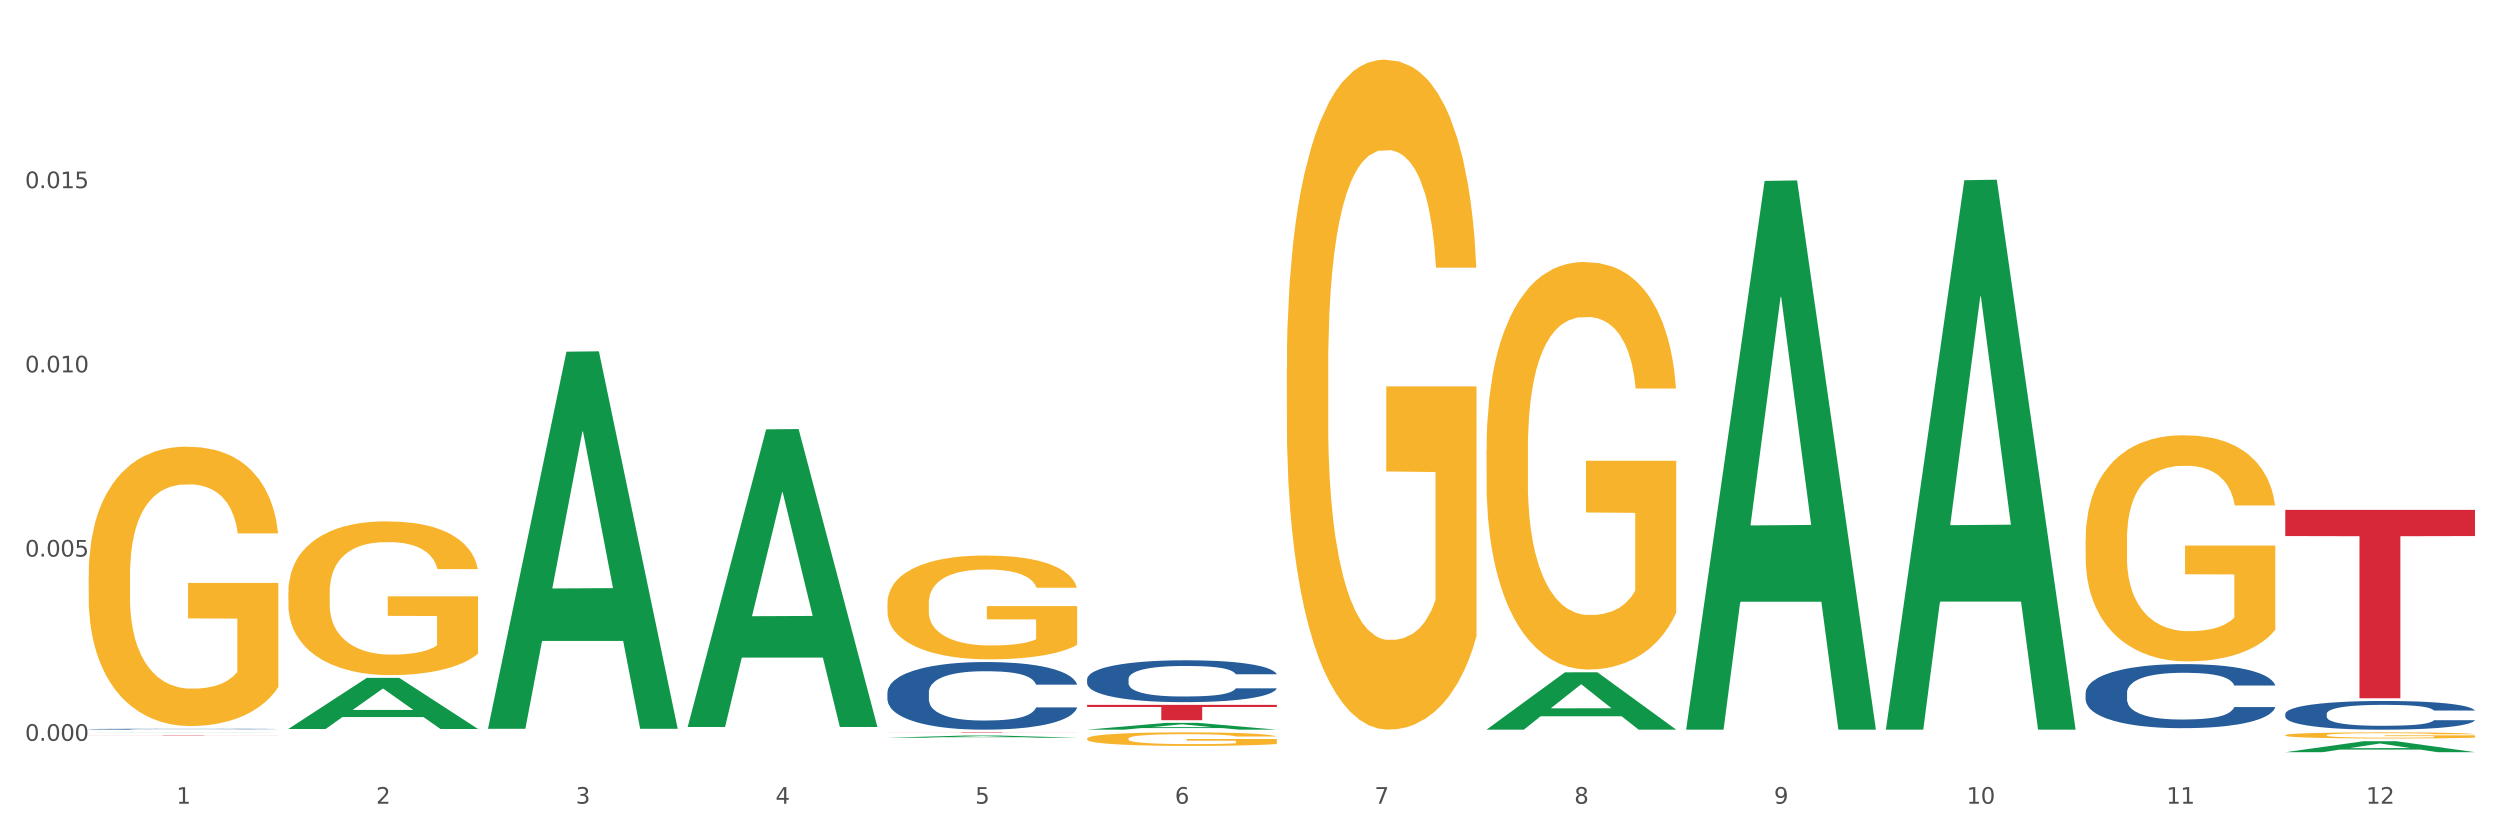 <?xml version="1.0" encoding="utf-8" standalone="no"?>
<!DOCTYPE svg PUBLIC "-//W3C//DTD SVG 1.1//EN"
  "http://www.w3.org/Graphics/SVG/1.1/DTD/svg11.dtd">
<svg xmlns:xlink="http://www.w3.org/1999/xlink" width="1080pt" height="360pt" viewBox="0 0 1080 360" xmlns="http://www.w3.org/2000/svg" version="1.1">
 <rect x="0" y="0" width="1080" height="360" fill="#333333" stroke="none"/>
 <defs>
  <style type="text/css">*{stroke-linejoin: round; stroke-linecap: butt}</style>
 </defs>
 <g id="figure_1">
  <g id="patch_1">
   <path d="M 0 360 
L 1080 360 
L 1080 0 
L 0 0 
z
" style="fill: #ffffff; stroke: #ffffff; stroke-linejoin: miter"/>
  </g>
  <g id="axes_1">
   <g id="matplotlib.axis_1">
    <g id="xtick_1">
     <g id="text_1">
      <!-- 1 -->
      <g style="fill: #4d4d4d" transform="translate(76.207 347.204) scale(0.096 -0.096)">
       <defs>
        <path id="DejaVuSans-31" d="M 794 531 
L 1825 531 
L 1825 4091 
L 703 3866 
L 703 4441 
L 1819 4666 
L 2450 4666 
L 2450 531 
L 3481 531 
L 3481 0 
L 794 0 
L 794 531 
z
" transform="scale(0.016)"/>
       </defs>
       <use xlink:href="#DejaVuSans-31"/>
      </g>
     </g>
    </g>
    <g id="xtick_2">
     <g id="text_2">
      <!-- 2 -->
      <g style="fill: #4d4d4d" transform="translate(162.476 347.204) scale(0.096 -0.096)">
       <defs>
        <path id="DejaVuSans-32" d="M 1228 531 
L 3431 531 
L 3431 0 
L 469 0 
L 469 531 
Q 828 903 1448 1529 
Q 2069 2156 2228 2338 
Q 2531 2678 2651 2914 
Q 2772 3150 2772 3378 
Q 2772 3750 2511 3984 
Q 2250 4219 1831 4219 
Q 1534 4219 1204 4116 
Q 875 4013 500 3803 
L 500 4441 
Q 881 4594 1212 4672 
Q 1544 4750 1819 4750 
Q 2544 4750 2975 4387 
Q 3406 4025 3406 3419 
Q 3406 3131 3298 2873 
Q 3191 2616 2906 2266 
Q 2828 2175 2409 1742 
Q 1991 1309 1228 531 
z
" transform="scale(0.016)"/>
       </defs>
       <use xlink:href="#DejaVuSans-32"/>
      </g>
     </g>
    </g>
    <g id="xtick_3">
     <g id="text_3">
      <!-- 3 -->
      <g style="fill: #4d4d4d" transform="translate(248.745 347.204) scale(0.096 -0.096)">
       <defs>
        <path id="DejaVuSans-33" d="M 2597 2516 
Q 3050 2419 3304 2112 
Q 3559 1806 3559 1356 
Q 3559 666 3084 287 
Q 2609 -91 1734 -91 
Q 1441 -91 1130 -33 
Q 819 25 488 141 
L 488 750 
Q 750 597 1062 519 
Q 1375 441 1716 441 
Q 2309 441 2620 675 
Q 2931 909 2931 1356 
Q 2931 1769 2642 2001 
Q 2353 2234 1838 2234 
L 1294 2234 
L 1294 2753 
L 1863 2753 
Q 2328 2753 2575 2939 
Q 2822 3125 2822 3475 
Q 2822 3834 2567 4026 
Q 2313 4219 1838 4219 
Q 1578 4219 1281 4162 
Q 984 4106 628 3988 
L 628 4550 
Q 988 4650 1302 4700 
Q 1616 4750 1894 4750 
Q 2613 4750 3031 4423 
Q 3450 4097 3450 3541 
Q 3450 3153 3228 2886 
Q 3006 2619 2597 2516 
z
" transform="scale(0.016)"/>
       </defs>
       <use xlink:href="#DejaVuSans-33"/>
      </g>
     </g>
    </g>
    <g id="xtick_4">
     <g id="text_4">
      <!-- 4 -->
      <g style="fill: #4d4d4d" transform="translate(335.014 347.204) scale(0.096 -0.096)">
       <defs>
        <path id="DejaVuSans-34" d="M 2419 4116 
L 825 1625 
L 2419 1625 
L 2419 4116 
z
M 2253 4666 
L 3047 4666 
L 3047 1625 
L 3713 1625 
L 3713 1100 
L 3047 1100 
L 3047 0 
L 2419 0 
L 2419 1100 
L 313 1100 
L 313 1709 
L 2253 4666 
z
" transform="scale(0.016)"/>
       </defs>
       <use xlink:href="#DejaVuSans-34"/>
      </g>
     </g>
    </g>
    <g id="xtick_5">
     <g id="text_5">
      <!-- 5 -->
      <g style="fill: #4d4d4d" transform="translate(421.284 347.204) scale(0.096 -0.096)">
       <defs>
        <path id="DejaVuSans-35" d="M 691 4666 
L 3169 4666 
L 3169 4134 
L 1269 4134 
L 1269 2991 
Q 1406 3038 1543 3061 
Q 1681 3084 1819 3084 
Q 2600 3084 3056 2656 
Q 3513 2228 3513 1497 
Q 3513 744 3044 326 
Q 2575 -91 1722 -91 
Q 1428 -91 1123 -41 
Q 819 9 494 109 
L 494 744 
Q 775 591 1075 516 
Q 1375 441 1709 441 
Q 2250 441 2565 725 
Q 2881 1009 2881 1497 
Q 2881 1984 2565 2268 
Q 2250 2553 1709 2553 
Q 1456 2553 1204 2497 
Q 953 2441 691 2322 
L 691 4666 
z
" transform="scale(0.016)"/>
       </defs>
       <use xlink:href="#DejaVuSans-35"/>
      </g>
     </g>
    </g>
    <g id="xtick_6">
     <g id="text_6">
      <!-- 6 -->
      <g style="fill: #4d4d4d" transform="translate(507.553 347.204) scale(0.096 -0.096)">
       <defs>
        <path id="DejaVuSans-36" d="M 2113 2584 
Q 1688 2584 1439 2293 
Q 1191 2003 1191 1497 
Q 1191 994 1439 701 
Q 1688 409 2113 409 
Q 2538 409 2786 701 
Q 3034 994 3034 1497 
Q 3034 2003 2786 2293 
Q 2538 2584 2113 2584 
z
M 3366 4563 
L 3366 3988 
Q 3128 4100 2886 4159 
Q 2644 4219 2406 4219 
Q 1781 4219 1451 3797 
Q 1122 3375 1075 2522 
Q 1259 2794 1537 2939 
Q 1816 3084 2150 3084 
Q 2853 3084 3261 2657 
Q 3669 2231 3669 1497 
Q 3669 778 3244 343 
Q 2819 -91 2113 -91 
Q 1303 -91 875 529 
Q 447 1150 447 2328 
Q 447 3434 972 4092 
Q 1497 4750 2381 4750 
Q 2619 4750 2861 4703 
Q 3103 4656 3366 4563 
z
" transform="scale(0.016)"/>
       </defs>
       <use xlink:href="#DejaVuSans-36"/>
      </g>
     </g>
    </g>
    <g id="xtick_7">
     <g id="text_7">
      <!-- 7 -->
      <g style="fill: #4d4d4d" transform="translate(593.822 347.204) scale(0.096 -0.096)">
       <defs>
        <path id="DejaVuSans-37" d="M 525 4666 
L 3525 4666 
L 3525 4397 
L 1831 0 
L 1172 0 
L 2766 4134 
L 525 4134 
L 525 4666 
z
" transform="scale(0.016)"/>
       </defs>
       <use xlink:href="#DejaVuSans-37"/>
      </g>
     </g>
    </g>
    <g id="xtick_8">
     <g id="text_8">
      <!-- 8 -->
      <g style="fill: #4d4d4d" transform="translate(680.091 347.204) scale(0.096 -0.096)">
       <defs>
        <path id="DejaVuSans-38" d="M 2034 2216 
Q 1584 2216 1326 1975 
Q 1069 1734 1069 1313 
Q 1069 891 1326 650 
Q 1584 409 2034 409 
Q 2484 409 2743 651 
Q 3003 894 3003 1313 
Q 3003 1734 2745 1975 
Q 2488 2216 2034 2216 
z
M 1403 2484 
Q 997 2584 770 2862 
Q 544 3141 544 3541 
Q 544 4100 942 4425 
Q 1341 4750 2034 4750 
Q 2731 4750 3128 4425 
Q 3525 4100 3525 3541 
Q 3525 3141 3298 2862 
Q 3072 2584 2669 2484 
Q 3125 2378 3379 2068 
Q 3634 1759 3634 1313 
Q 3634 634 3220 271 
Q 2806 -91 2034 -91 
Q 1263 -91 848 271 
Q 434 634 434 1313 
Q 434 1759 690 2068 
Q 947 2378 1403 2484 
z
M 1172 3481 
Q 1172 3119 1398 2916 
Q 1625 2713 2034 2713 
Q 2441 2713 2670 2916 
Q 2900 3119 2900 3481 
Q 2900 3844 2670 4047 
Q 2441 4250 2034 4250 
Q 1625 4250 1398 4047 
Q 1172 3844 1172 3481 
z
" transform="scale(0.016)"/>
       </defs>
       <use xlink:href="#DejaVuSans-38"/>
      </g>
     </g>
    </g>
    <g id="xtick_9">
     <g id="text_9">
      <!-- 9 -->
      <g style="fill: #4d4d4d" transform="translate(766.361 347.204) scale(0.096 -0.096)">
       <defs>
        <path id="DejaVuSans-39" d="M 703 97 
L 703 672 
Q 941 559 1184 500 
Q 1428 441 1663 441 
Q 2288 441 2617 861 
Q 2947 1281 2994 2138 
Q 2813 1869 2534 1725 
Q 2256 1581 1919 1581 
Q 1219 1581 811 2004 
Q 403 2428 403 3163 
Q 403 3881 828 4315 
Q 1253 4750 1959 4750 
Q 2769 4750 3195 4129 
Q 3622 3509 3622 2328 
Q 3622 1225 3098 567 
Q 2575 -91 1691 -91 
Q 1453 -91 1209 -44 
Q 966 3 703 97 
z
M 1959 2075 
Q 2384 2075 2632 2365 
Q 2881 2656 2881 3163 
Q 2881 3666 2632 3958 
Q 2384 4250 1959 4250 
Q 1534 4250 1286 3958 
Q 1038 3666 1038 3163 
Q 1038 2656 1286 2365 
Q 1534 2075 1959 2075 
z
" transform="scale(0.016)"/>
       </defs>
       <use xlink:href="#DejaVuSans-39"/>
      </g>
     </g>
    </g>
    <g id="xtick_10">
     <g id="text_10">
      <!-- 10 -->
      <g style="fill: #4d4d4d" transform="translate(849.576 347.204) scale(0.096 -0.096)">
       <defs>
        <path id="DejaVuSans-30" d="M 2034 4250 
Q 1547 4250 1301 3770 
Q 1056 3291 1056 2328 
Q 1056 1369 1301 889 
Q 1547 409 2034 409 
Q 2525 409 2770 889 
Q 3016 1369 3016 2328 
Q 3016 3291 2770 3770 
Q 2525 4250 2034 4250 
z
M 2034 4750 
Q 2819 4750 3233 4129 
Q 3647 3509 3647 2328 
Q 3647 1150 3233 529 
Q 2819 -91 2034 -91 
Q 1250 -91 836 529 
Q 422 1150 422 2328 
Q 422 3509 836 4129 
Q 1250 4750 2034 4750 
z
" transform="scale(0.016)"/>
       </defs>
       <use xlink:href="#DejaVuSans-31"/>
       <use xlink:href="#DejaVuSans-30" transform="translate(63.623 0)"/>
      </g>
     </g>
    </g>
    <g id="xtick_11">
     <g id="text_11">
      <!-- 11 -->
      <g style="fill: #4d4d4d" transform="translate(935.845 347.204) scale(0.096 -0.096)">
       <use xlink:href="#DejaVuSans-31"/>
       <use xlink:href="#DejaVuSans-31" transform="translate(63.623 0)"/>
      </g>
     </g>
    </g>
    <g id="xtick_12">
     <g id="text_12">
      <!-- 12 -->
      <g style="fill: #4d4d4d" transform="translate(1022.114 347.204) scale(0.096 -0.096)">
       <use xlink:href="#DejaVuSans-31"/>
       <use xlink:href="#DejaVuSans-32" transform="translate(63.623 0)"/>
      </g>
     </g>
    </g>
    <g id="xtick_13"/>
    <g id="xtick_14"/>
    <g id="xtick_15"/>
    <g id="xtick_16"/>
    <g id="xtick_17"/>
    <g id="xtick_18"/>
    <g id="xtick_19"/>
    <g id="xtick_20"/>
    <g id="xtick_21"/>
    <g id="xtick_22"/>
    <g id="xtick_23"/>
   </g>
   <g id="matplotlib.axis_2">
    <g id="ytick_1">
     <g id="text_13">
      <!-- 0.000 -->
      <g style="fill: #4d4d4d" transform="translate(10.8 320.027) scale(0.096 -0.096)">
       <defs>
        <path id="DejaVuSans-2e" d="M 684 794 
L 1344 794 
L 1344 0 
L 684 0 
L 684 794 
z
" transform="scale(0.016)"/>
       </defs>
       <use xlink:href="#DejaVuSans-30"/>
       <use xlink:href="#DejaVuSans-2e" transform="translate(63.623 0)"/>
       <use xlink:href="#DejaVuSans-30" transform="translate(95.41 0)"/>
       <use xlink:href="#DejaVuSans-30" transform="translate(159.033 0)"/>
       <use xlink:href="#DejaVuSans-30" transform="translate(222.656 0)"/>
      </g>
     </g>
    </g>
    <g id="ytick_2">
     <g id="text_14">
      <!-- 0.005 -->
      <g style="fill: #4d4d4d" transform="translate(10.8 240.447) scale(0.096 -0.096)">
       <use xlink:href="#DejaVuSans-30"/>
       <use xlink:href="#DejaVuSans-2e" transform="translate(63.623 0)"/>
       <use xlink:href="#DejaVuSans-30" transform="translate(95.41 0)"/>
       <use xlink:href="#DejaVuSans-30" transform="translate(159.033 0)"/>
       <use xlink:href="#DejaVuSans-35" transform="translate(222.656 0)"/>
      </g>
     </g>
    </g>
    <g id="ytick_3">
     <g id="text_15">
      <!-- 0.010 -->
      <g style="fill: #4d4d4d" transform="translate(10.8 160.868) scale(0.096 -0.096)">
       <use xlink:href="#DejaVuSans-30"/>
       <use xlink:href="#DejaVuSans-2e" transform="translate(63.623 0)"/>
       <use xlink:href="#DejaVuSans-30" transform="translate(95.41 0)"/>
       <use xlink:href="#DejaVuSans-31" transform="translate(159.033 0)"/>
       <use xlink:href="#DejaVuSans-30" transform="translate(222.656 0)"/>
      </g>
     </g>
    </g>
    <g id="ytick_4">
     <g id="text_16">
      <!-- 0.015 -->
      <g style="fill: #4d4d4d" transform="translate(10.8 81.288) scale(0.096 -0.096)">
       <use xlink:href="#DejaVuSans-30"/>
       <use xlink:href="#DejaVuSans-2e" transform="translate(63.623 0)"/>
       <use xlink:href="#DejaVuSans-30" transform="translate(95.41 0)"/>
       <use xlink:href="#DejaVuSans-31" transform="translate(159.033 0)"/>
       <use xlink:href="#DejaVuSans-35" transform="translate(222.656 0)"/>
      </g>
     </g>
    </g>
    <g id="ytick_5"/>
    <g id="ytick_6"/>
    <g id="ytick_7"/>
    <g id="ytick_8"/>
   </g>
   <g id="PolyCollection_1">
    <path d="M 38.283 316.446 
L 38.367 316.446 
L 72.164 316.379 
L 86.189 316.379 
L 120.239 316.447 
L 104.017 316.447 
L 96.666 316.431 
L 61.771 316.431 
L 61.518 316.431 
L 54.421 316.447 
L 38.283 316.447 
L 38.283 316.446 
L 66.165 316.422 
L 92.272 316.421 
L 79.345 316.394 
L 79.176 316.394 
L 79.007 316.394 
L 66.08 316.421 
L 66.165 316.422 
L 38.283 316.446 
z
" clip-path="url(#p1746d86907)" style="fill: #109648"/>
    <path d="M 383.36 260.714 
L 383.457 260.673 
L 383.457 259.198 
L 383.65 257.929 
L 384.618 254.857 
L 386.069 252.317 
L 387.133 250.966 
L 388.198 249.86 
L 389.456 248.754 
L 391.004 247.607 
L 393.81 245.928 
L 395.552 245.068 
L 397.68 244.167 
L 401.551 242.856 
L 404.357 242.119 
L 407.26 241.505 
L 412.001 240.767 
L 415.097 240.44 
L 418.387 240.194 
L 422.354 240.03 
L 425.354 239.989 
L 431.933 240.112 
L 437.545 240.481 
L 440.255 240.767 
L 443.738 241.259 
L 445.577 241.587 
L 448.576 242.242 
L 451.672 243.102 
L 453.801 243.839 
L 456.994 245.232 
L 459.413 246.624 
L 461.639 248.345 
L 462.8 249.532 
L 463.671 250.638 
L 464.445 251.908 
L 465.219 253.915 
L 447.802 253.915 
L 447.125 252.481 
L 446.06 251.13 
L 444.512 249.819 
L 443.158 249 
L 440.835 247.976 
L 438.707 247.321 
L 436.481 246.829 
L 433.772 246.42 
L 431.643 246.215 
L 428.644 246.051 
L 422.741 246.092 
L 418.774 246.42 
L 416.065 246.829 
L 414.323 247.198 
L 412.775 247.607 
L 411.033 248.181 
L 409.001 249.041 
L 407.55 249.819 
L 406.098 250.802 
L 404.937 251.785 
L 403.873 252.932 
L 403.002 254.161 
L 402.325 255.43 
L 401.744 256.987 
L 401.26 259.567 
L 401.26 265.178 
L 401.454 266.448 
L 401.938 268.127 
L 402.518 269.397 
L 403.486 270.912 
L 404.357 271.936 
L 406.002 273.411 
L 407.84 274.639 
L 409.292 275.417 
L 410.743 276.073 
L 413.259 276.974 
L 416.065 277.711 
L 418.484 278.162 
L 421.774 278.571 
L 423.999 278.735 
L 425.934 278.817 
L 430.675 278.817 
L 434.062 278.694 
L 437.836 278.407 
L 440.739 278.039 
L 443.158 277.588 
L 445.867 276.851 
L 447.608 276.155 
L 447.608 267.595 
L 426.321 267.554 
L 426.321 261.861 
L 465.316 261.861 
L 465.316 278.571 
L 463.671 279.431 
L 461.832 280.209 
L 459.897 280.906 
L 456.994 281.766 
L 453.511 282.585 
L 450.415 283.158 
L 447.125 283.65 
L 443.254 284.1 
L 438.223 284.51 
L 435.126 284.674 
L 431.256 284.797 
L 426.708 284.838 
L 422.741 284.756 
L 418.871 284.551 
L 414.807 284.182 
L 410.84 283.65 
L 407.84 283.117 
L 404.841 282.462 
L 401.647 281.602 
L 399.132 280.783 
L 397.197 280.046 
L 395.068 279.104 
L 392.746 277.875 
L 391.004 276.769 
L 389.456 275.622 
L 387.811 274.148 
L 386.65 272.878 
L 385.489 271.281 
L 384.811 270.093 
L 384.037 268.25 
L 383.457 265.67 
L 383.36 260.714 
z
" clip-path="url(#p1746d86907)" style="fill: #f7b32b"/>
    <path d="M 469.629 319.085 
L 469.726 319.079 
L 469.726 318.887 
L 469.919 318.721 
L 470.887 318.32 
L 472.338 317.989 
L 473.403 317.812 
L 474.467 317.668 
L 475.725 317.524 
L 477.273 317.374 
L 480.079 317.155 
L 481.821 317.042 
L 483.95 316.925 
L 487.82 316.754 
L 490.626 316.657 
L 493.529 316.577 
L 498.27 316.481 
L 501.366 316.438 
L 504.656 316.406 
L 508.623 316.385 
L 511.623 316.379 
L 518.203 316.395 
L 523.815 316.443 
L 526.524 316.481 
L 530.007 316.545 
L 531.846 316.588 
L 534.845 316.673 
L 537.942 316.786 
L 540.07 316.882 
L 543.263 317.064 
L 545.682 317.245 
L 547.908 317.47 
L 549.069 317.625 
L 549.94 317.769 
L 550.714 317.935 
L 551.488 318.197 
L 534.071 318.197 
L 533.394 318.01 
L 532.33 317.834 
L 530.781 317.663 
L 529.427 317.556 
L 527.104 317.422 
L 524.976 317.336 
L 522.75 317.272 
L 520.041 317.219 
L 517.912 317.192 
L 514.913 317.171 
L 509.01 317.176 
L 505.043 317.219 
L 502.334 317.272 
L 500.592 317.32 
L 499.044 317.374 
L 497.302 317.449 
L 495.27 317.561 
L 493.819 317.663 
L 492.368 317.791 
L 491.207 317.919 
L 490.142 318.069 
L 489.271 318.229 
L 488.594 318.395 
L 488.013 318.598 
L 487.53 318.935 
L 487.53 319.668 
L 487.723 319.833 
L 488.207 320.053 
L 488.788 320.218 
L 489.755 320.416 
L 490.626 320.55 
L 492.271 320.742 
L 494.109 320.903 
L 495.561 321.004 
L 497.012 321.09 
L 499.528 321.207 
L 502.334 321.304 
L 504.753 321.362 
L 508.043 321.416 
L 510.268 321.437 
L 512.203 321.448 
L 516.945 321.448 
L 520.331 321.432 
L 524.105 321.395 
L 527.008 321.346 
L 529.427 321.288 
L 532.136 321.191 
L 533.878 321.1 
L 533.878 319.983 
L 512.59 319.978 
L 512.59 319.234 
L 551.585 319.234 
L 551.585 321.416 
L 549.94 321.528 
L 548.101 321.63 
L 546.166 321.721 
L 543.263 321.833 
L 539.78 321.94 
L 536.684 322.015 
L 533.394 322.079 
L 529.523 322.138 
L 524.492 322.191 
L 521.396 322.213 
L 517.525 322.229 
L 512.978 322.234 
L 509.01 322.223 
L 505.14 322.197 
L 501.076 322.148 
L 497.109 322.079 
L 494.109 322.009 
L 491.11 321.924 
L 487.917 321.812 
L 485.401 321.705 
L 483.466 321.608 
L 481.337 321.485 
L 479.015 321.325 
L 477.273 321.181 
L 475.725 321.031 
L 474.08 320.838 
L 472.919 320.673 
L 471.758 320.464 
L 471.08 320.309 
L 470.306 320.069 
L 469.726 319.732 
L 469.629 319.085 
z
" clip-path="url(#p1746d86907)" style="fill: #f7b32b"/>
    <path d="M 555.898 159.518 
L 555.995 159.254 
L 555.995 149.737 
L 556.189 141.542 
L 557.156 121.717 
L 558.608 105.327 
L 559.672 96.604 
L 560.736 89.467 
L 561.994 82.329 
L 563.542 74.928 
L 566.348 64.089 
L 568.09 58.538 
L 570.219 52.723 
L 574.089 44.264 
L 576.895 39.505 
L 579.798 35.54 
L 584.539 30.782 
L 587.636 28.667 
L 590.925 27.081 
L 594.893 26.024 
L 597.892 25.759 
L 604.472 26.553 
L 610.084 28.932 
L 612.793 30.782 
L 616.276 33.954 
L 618.115 36.069 
L 621.114 40.298 
L 624.211 45.85 
L 626.34 50.608 
L 629.533 59.596 
L 631.952 68.583 
L 634.177 79.686 
L 635.338 87.352 
L 636.209 94.489 
L 636.983 102.684 
L 637.757 115.637 
L 620.34 115.637 
L 619.663 106.385 
L 618.599 97.661 
L 617.051 89.202 
L 615.696 83.915 
L 613.374 77.307 
L 611.245 73.077 
L 609.019 69.905 
L 606.31 67.262 
L 604.181 65.94 
L 601.182 64.882 
L 595.28 65.147 
L 591.312 67.262 
L 588.603 69.905 
L 586.861 72.284 
L 585.313 74.928 
L 583.572 78.628 
L 581.54 84.18 
L 580.088 89.202 
L 578.637 95.546 
L 577.476 101.891 
L 576.411 109.292 
L 575.541 117.223 
L 574.863 125.417 
L 574.283 135.463 
L 573.799 152.116 
L 573.799 188.331 
L 573.992 196.526 
L 574.476 207.364 
L 575.057 215.559 
L 576.024 225.34 
L 576.895 231.948 
L 578.54 241.465 
L 580.379 249.395 
L 581.83 254.418 
L 583.281 258.647 
L 585.797 264.463 
L 588.603 269.221 
L 591.022 272.129 
L 594.312 274.772 
L 596.537 275.829 
L 598.473 276.358 
L 603.214 276.358 
L 606.6 275.565 
L 610.374 273.715 
L 613.277 271.336 
L 615.696 268.428 
L 618.405 263.67 
L 620.147 259.176 
L 620.147 203.928 
L 598.86 203.663 
L 598.86 166.92 
L 637.854 166.92 
L 637.854 274.772 
L 636.209 280.323 
L 634.371 285.346 
L 632.435 289.84 
L 629.533 295.391 
L 626.049 300.678 
L 622.953 304.379 
L 619.663 307.551 
L 615.793 310.459 
L 610.761 313.102 
L 607.665 314.159 
L 603.794 314.952 
L 599.247 315.217 
L 595.28 314.688 
L 591.409 313.366 
L 587.345 310.987 
L 583.378 307.551 
L 580.379 304.114 
L 577.379 299.885 
L 574.186 294.334 
L 571.67 289.047 
L 569.735 284.289 
L 567.606 278.209 
L 565.284 270.278 
L 563.542 263.141 
L 561.994 255.739 
L 560.349 246.223 
L 559.188 238.028 
L 558.027 227.719 
L 557.35 220.053 
L 556.576 208.157 
L 555.995 191.504 
L 555.898 159.518 
z
" clip-path="url(#p1746d86907)" style="fill: #f7b32b"/>
    <path d="M 642.167 194.539 
L 642.264 194.378 
L 642.264 188.589 
L 642.458 183.604 
L 643.425 171.544 
L 644.877 161.574 
L 645.941 156.267 
L 647.005 151.926 
L 648.263 147.584 
L 649.811 143.081 
L 652.618 136.488 
L 654.359 133.111 
L 656.488 129.574 
L 660.358 124.428 
L 663.164 121.533 
L 666.067 119.121 
L 670.808 116.227 
L 673.905 114.94 
L 677.195 113.976 
L 681.162 113.332 
L 684.161 113.172 
L 690.741 113.654 
L 696.353 115.101 
L 699.062 116.227 
L 702.546 118.157 
L 704.384 119.443 
L 707.384 122.016 
L 710.48 125.393 
L 712.609 128.287 
L 715.802 133.755 
L 718.221 139.222 
L 720.446 145.976 
L 721.607 150.639 
L 722.478 154.981 
L 723.252 159.966 
L 724.026 167.845 
L 706.61 167.845 
L 705.932 162.217 
L 704.868 156.911 
L 703.32 151.765 
L 701.965 148.549 
L 699.643 144.529 
L 697.514 141.956 
L 695.289 140.026 
L 692.579 138.418 
L 690.451 137.614 
L 687.451 136.971 
L 681.549 137.132 
L 677.582 138.418 
L 674.872 140.026 
L 673.131 141.473 
L 671.582 143.081 
L 669.841 145.333 
L 667.809 148.709 
L 666.357 151.765 
L 664.906 155.624 
L 663.745 159.483 
L 662.681 163.986 
L 661.81 168.81 
L 661.132 173.795 
L 660.552 179.906 
L 660.068 190.036 
L 660.068 212.067 
L 660.262 217.051 
L 660.745 223.644 
L 661.326 228.629 
L 662.294 234.579 
L 663.164 238.599 
L 664.809 244.388 
L 666.648 249.212 
L 668.099 252.268 
L 669.551 254.841 
L 672.066 258.378 
L 674.872 261.273 
L 677.291 263.042 
L 680.581 264.65 
L 682.807 265.293 
L 684.742 265.615 
L 689.483 265.615 
L 692.87 265.132 
L 696.643 264.006 
L 699.546 262.559 
L 701.965 260.79 
L 704.674 257.896 
L 706.416 255.162 
L 706.416 221.554 
L 685.129 221.393 
L 685.129 199.041 
L 724.123 199.041 
L 724.123 264.65 
L 722.478 268.027 
L 720.64 271.082 
L 718.705 273.816 
L 715.802 277.192 
L 712.318 280.409 
L 709.222 282.66 
L 705.932 284.589 
L 702.062 286.358 
L 697.03 287.966 
L 693.934 288.61 
L 690.064 289.092 
L 685.516 289.253 
L 681.549 288.931 
L 677.678 288.127 
L 673.614 286.68 
L 669.647 284.589 
L 666.648 282.499 
L 663.648 279.926 
L 660.455 276.549 
L 657.939 273.333 
L 656.004 270.439 
L 653.875 266.74 
L 651.553 261.916 
L 649.811 257.574 
L 648.263 253.072 
L 646.618 247.283 
L 645.457 242.298 
L 644.296 236.026 
L 643.619 231.363 
L 642.845 224.127 
L 642.264 213.996 
L 642.167 194.539 
z
" clip-path="url(#p1746d86907)" style="fill: #f7b32b"/>
    <path d="M 900.975 233.173 
L 901.072 233.084 
L 901.072 229.872 
L 901.265 227.106 
L 902.233 220.414 
L 903.684 214.882 
L 904.749 211.938 
L 905.813 209.528 
L 907.071 207.119 
L 908.619 204.621 
L 911.425 200.963 
L 913.167 199.089 
L 915.296 197.126 
L 919.166 194.271 
L 921.972 192.665 
L 924.875 191.326 
L 929.616 189.72 
L 932.712 189.007 
L 936.002 188.471 
L 939.969 188.114 
L 942.969 188.025 
L 949.549 188.293 
L 955.161 189.096 
L 957.87 189.72 
L 961.353 190.791 
L 963.192 191.505 
L 966.191 192.932 
L 969.288 194.806 
L 971.416 196.412 
L 974.609 199.446 
L 977.028 202.48 
L 979.254 206.227 
L 980.415 208.815 
L 981.286 211.224 
L 982.06 213.99 
L 982.834 218.362 
L 965.417 218.362 
L 964.74 215.239 
L 963.676 212.294 
L 962.127 209.439 
L 960.773 207.655 
L 958.451 205.424 
L 956.322 203.996 
L 954.096 202.926 
L 951.387 202.033 
L 949.258 201.587 
L 946.259 201.23 
L 940.356 201.32 
L 936.389 202.033 
L 933.68 202.926 
L 931.938 203.729 
L 930.39 204.621 
L 928.648 205.87 
L 926.616 207.744 
L 925.165 209.439 
L 923.714 211.581 
L 922.553 213.722 
L 921.488 216.22 
L 920.617 218.897 
L 919.94 221.663 
L 919.359 225.054 
L 918.876 230.675 
L 918.876 242.899 
L 919.069 245.665 
L 919.553 249.323 
L 920.134 252.089 
L 921.101 255.39 
L 921.972 257.621 
L 923.617 260.833 
L 925.455 263.51 
L 926.907 265.205 
L 928.358 266.633 
L 930.874 268.596 
L 933.68 270.202 
L 936.099 271.183 
L 939.389 272.076 
L 941.614 272.432 
L 943.549 272.611 
L 948.291 272.611 
L 951.677 272.343 
L 955.451 271.719 
L 958.354 270.916 
L 960.773 269.934 
L 963.482 268.328 
L 965.224 266.811 
L 965.224 248.163 
L 943.937 248.074 
L 943.937 235.672 
L 982.931 235.672 
L 982.931 272.076 
L 981.286 273.949 
L 979.447 275.645 
L 977.512 277.161 
L 974.609 279.035 
L 971.126 280.82 
L 968.03 282.069 
L 964.74 283.14 
L 960.87 284.121 
L 955.838 285.013 
L 952.742 285.37 
L 948.871 285.638 
L 944.324 285.727 
L 940.356 285.549 
L 936.486 285.103 
L 932.422 284.3 
L 928.455 283.14 
L 925.455 281.98 
L 922.456 280.552 
L 919.263 278.678 
L 916.747 276.894 
L 914.812 275.288 
L 912.683 273.236 
L 910.361 270.559 
L 908.619 268.15 
L 907.071 265.651 
L 905.426 262.439 
L 904.265 259.673 
L 903.104 256.193 
L 902.426 253.606 
L 901.652 249.591 
L 901.072 243.97 
L 900.975 233.173 
z
" clip-path="url(#p1746d86907)" style="fill: #f7b32b"/>
    <path d="M 987.244 317.604 
L 987.341 317.602 
L 987.341 317.515 
L 987.535 317.44 
L 988.502 317.258 
L 989.954 317.108 
L 991.018 317.028 
L 992.082 316.963 
L 993.34 316.897 
L 994.888 316.83 
L 997.694 316.73 
L 999.436 316.68 
L 1001.565 316.626 
L 1005.435 316.549 
L 1008.241 316.505 
L 1011.144 316.469 
L 1015.885 316.425 
L 1018.982 316.406 
L 1022.271 316.391 
L 1026.239 316.382 
L 1029.238 316.379 
L 1035.818 316.387 
L 1041.43 316.408 
L 1044.139 316.425 
L 1047.623 316.454 
L 1049.461 316.474 
L 1052.461 316.512 
L 1055.557 316.563 
L 1057.686 316.607 
L 1060.879 316.689 
L 1063.298 316.772 
L 1065.523 316.873 
L 1066.684 316.943 
L 1067.555 317.009 
L 1068.329 317.084 
L 1069.103 317.203 
L 1051.686 317.203 
L 1051.009 317.118 
L 1049.945 317.038 
L 1048.397 316.96 
L 1047.042 316.912 
L 1044.72 316.851 
L 1042.591 316.813 
L 1040.366 316.784 
L 1037.656 316.759 
L 1035.528 316.747 
L 1032.528 316.738 
L 1026.626 316.74 
L 1022.658 316.759 
L 1019.949 316.784 
L 1018.207 316.805 
L 1016.659 316.83 
L 1014.918 316.864 
L 1012.886 316.914 
L 1011.434 316.96 
L 1009.983 317.018 
L 1008.822 317.077 
L 1007.757 317.144 
L 1006.887 317.217 
L 1006.209 317.292 
L 1005.629 317.384 
L 1005.145 317.537 
L 1005.145 317.868 
L 1005.338 317.943 
L 1005.822 318.043 
L 1006.403 318.118 
L 1007.37 318.207 
L 1008.241 318.268 
L 1009.886 318.355 
L 1011.725 318.428 
L 1013.176 318.474 
L 1014.627 318.512 
L 1017.143 318.566 
L 1019.949 318.609 
L 1022.368 318.636 
L 1025.658 318.66 
L 1027.883 318.67 
L 1029.819 318.675 
L 1034.56 318.675 
L 1037.947 318.667 
L 1041.72 318.65 
L 1044.623 318.629 
L 1047.042 318.602 
L 1049.751 318.558 
L 1051.493 318.517 
L 1051.493 318.011 
L 1030.206 318.009 
L 1030.206 317.672 
L 1069.2 317.672 
L 1069.2 318.66 
L 1067.555 318.711 
L 1065.717 318.757 
L 1063.781 318.798 
L 1060.879 318.849 
L 1057.395 318.897 
L 1054.299 318.931 
L 1051.009 318.96 
L 1047.139 318.987 
L 1042.107 319.011 
L 1039.011 319.021 
L 1035.14 319.028 
L 1030.593 319.031 
L 1026.626 319.026 
L 1022.755 319.014 
L 1018.691 318.992 
L 1014.724 318.96 
L 1011.725 318.929 
L 1008.725 318.89 
L 1005.532 318.839 
L 1003.016 318.791 
L 1001.081 318.747 
L 998.952 318.692 
L 996.63 318.619 
L 994.888 318.554 
L 993.34 318.486 
L 991.695 318.399 
L 990.534 318.324 
L 989.373 318.229 
L 988.696 318.159 
L 987.922 318.05 
L 987.341 317.897 
L 987.244 317.604 
z
" clip-path="url(#p1746d86907)" style="fill: #f7b32b"/>
    <path d="M 987.244 308.39 
L 987.341 308.379 
L 987.341 308.062 
L 987.632 307.632 
L 988.697 306.839 
L 990.054 306.239 
L 992.379 305.537 
L 993.638 305.243 
L 995.285 304.914 
L 998.675 304.382 
L 1002.55 303.929 
L 1005.263 303.68 
L 1007.297 303.522 
L 1011.85 303.239 
L 1014.466 303.114 
L 1017.178 303.012 
L 1019.503 302.944 
L 1023.378 302.865 
L 1026.478 302.831 
L 1030.063 302.82 
L 1033.066 302.831 
L 1037.038 302.877 
L 1042.85 303.012 
L 1045.078 303.092 
L 1048.081 303.228 
L 1051.181 303.409 
L 1053.7 303.59 
L 1056.606 303.85 
L 1059.609 304.19 
L 1062.516 304.62 
L 1064.55 305.016 
L 1066.197 305.435 
L 1067.65 305.945 
L 1068.716 306.499 
L 1069.2 306.964 
L 1051.472 306.964 
L 1050.988 306.545 
L 1050.019 306.092 
L 1049.05 305.786 
L 1047.985 305.537 
L 1046.338 305.254 
L 1044.885 305.073 
L 1042.463 304.858 
L 1040.235 304.722 
L 1038.394 304.643 
L 1036.166 304.575 
L 1031.419 304.507 
L 1028.028 304.507 
L 1025.897 304.529 
L 1023.282 304.586 
L 1021.053 304.665 
L 1018.438 304.801 
L 1016.403 304.948 
L 1014.369 305.141 
L 1013.207 305.277 
L 1011.463 305.526 
L 1010.3 305.73 
L 1008.75 306.08 
L 1007.879 306.33 
L 1006.329 306.975 
L 1005.65 307.45 
L 1005.36 307.779 
L 1005.166 308.141 
L 1005.166 309.907 
L 1005.747 310.7 
L 1006.232 311.039 
L 1007.007 311.424 
L 1008.46 311.922 
L 1010.591 312.409 
L 1012.819 312.76 
L 1014.66 312.975 
L 1016.403 313.134 
L 1018.147 313.258 
L 1020.278 313.371 
L 1022.022 313.439 
L 1024.638 313.507 
L 1027.738 313.541 
L 1030.16 313.541 
L 1035.1 313.485 
L 1037.328 313.428 
L 1039.46 313.349 
L 1041.785 313.224 
L 1043.625 313.088 
L 1044.691 312.987 
L 1046.435 312.771 
L 1047.791 312.545 
L 1048.953 312.285 
L 1049.728 312.058 
L 1050.6 311.719 
L 1051.278 311.334 
L 1051.472 311.13 
L 1069.2 311.13 
L 1068.813 311.537 
L 1068.134 311.934 
L 1066.778 312.466 
L 1065.713 312.771 
L 1064.066 313.145 
L 1062.322 313.462 
L 1059.9 313.813 
L 1057.672 314.073 
L 1055.347 314.3 
L 1052.828 314.504 
L 1048.275 314.787 
L 1046.628 314.866 
L 1043.141 315.002 
L 1040.428 315.081 
L 1036.456 315.16 
L 1032.388 315.205 
L 1028.125 315.217 
L 1024.347 315.194 
L 1020.182 315.126 
L 1017.566 315.058 
L 1014.66 314.956 
L 1011.269 314.798 
L 1008.072 314.605 
L 1005.069 314.379 
L 1002.26 314.119 
L 999.644 313.824 
L 996.254 313.337 
L 993.735 312.862 
L 991.894 312.42 
L 990.635 312.047 
L 989.375 311.571 
L 988.697 311.243 
L 987.632 310.451 
L 987.244 309.715 
L 987.244 308.39 
z
" clip-path="url(#p1746d86907)" style="fill: #255c99"/>
    <path d="M 900.975 299.329 
L 901.072 299.303 
L 901.072 298.595 
L 901.363 297.635 
L 902.428 295.865 
L 903.784 294.525 
L 906.109 292.957 
L 907.369 292.3 
L 909.016 291.567 
L 912.406 290.379 
L 916.281 289.367 
L 918.994 288.811 
L 921.028 288.457 
L 925.581 287.825 
L 928.197 287.547 
L 930.909 287.319 
L 933.234 287.168 
L 937.109 286.991 
L 940.209 286.915 
L 943.794 286.89 
L 946.797 286.915 
L 950.768 287.016 
L 956.581 287.319 
L 958.809 287.496 
L 961.812 287.8 
L 964.912 288.204 
L 967.431 288.609 
L 970.337 289.19 
L 973.34 289.949 
L 976.246 290.91 
L 978.281 291.794 
L 979.928 292.73 
L 981.381 293.868 
L 982.446 295.106 
L 982.931 296.143 
L 965.203 296.143 
L 964.718 295.208 
L 963.75 294.196 
L 962.781 293.514 
L 961.715 292.957 
L 960.068 292.325 
L 958.615 291.921 
L 956.193 291.44 
L 953.965 291.137 
L 952.125 290.96 
L 949.897 290.808 
L 945.15 290.657 
L 941.759 290.657 
L 939.628 290.707 
L 937.012 290.834 
L 934.784 291.011 
L 932.169 291.314 
L 930.134 291.643 
L 928.1 292.072 
L 926.937 292.376 
L 925.194 292.932 
L 924.031 293.387 
L 922.481 294.171 
L 921.609 294.727 
L 920.059 296.168 
L 919.381 297.23 
L 919.091 297.963 
L 918.897 298.772 
L 918.897 302.716 
L 919.478 304.486 
L 919.962 305.245 
L 920.737 306.104 
L 922.191 307.217 
L 924.322 308.304 
L 926.55 309.088 
L 928.391 309.568 
L 930.134 309.922 
L 931.878 310.2 
L 934.009 310.453 
L 935.753 310.605 
L 938.369 310.756 
L 941.469 310.832 
L 943.89 310.832 
L 948.831 310.706 
L 951.059 310.579 
L 953.19 310.402 
L 955.515 310.124 
L 957.356 309.821 
L 958.422 309.593 
L 960.165 309.113 
L 961.522 308.607 
L 962.684 308.026 
L 963.459 307.52 
L 964.331 306.762 
L 965.009 305.902 
L 965.203 305.447 
L 982.931 305.447 
L 982.543 306.357 
L 981.865 307.242 
L 980.509 308.43 
L 979.443 309.113 
L 977.796 309.947 
L 976.053 310.655 
L 973.631 311.439 
L 971.403 312.02 
L 969.078 312.526 
L 966.559 312.981 
L 962.006 313.613 
L 960.359 313.79 
L 956.872 314.094 
L 954.159 314.27 
L 950.187 314.447 
L 946.119 314.549 
L 941.856 314.574 
L 938.078 314.523 
L 933.912 314.372 
L 931.297 314.22 
L 928.391 313.992 
L 925 313.638 
L 921.803 313.209 
L 918.8 312.703 
L 915.991 312.121 
L 913.375 311.464 
L 909.984 310.377 
L 907.466 309.315 
L 905.625 308.329 
L 904.366 307.495 
L 903.106 306.433 
L 902.428 305.7 
L 901.363 303.93 
L 900.975 302.287 
L 900.975 299.329 
z
" clip-path="url(#p1746d86907)" style="fill: #255c99"/>
    <path d="M 469.629 293.369 
L 469.726 293.352 
L 469.726 292.89 
L 470.017 292.262 
L 471.082 291.106 
L 472.438 290.23 
L 474.763 289.206 
L 476.023 288.776 
L 477.67 288.297 
L 481.06 287.521 
L 484.935 286.86 
L 487.648 286.497 
L 489.682 286.265 
L 494.235 285.853 
L 496.851 285.671 
L 499.563 285.522 
L 501.888 285.423 
L 505.763 285.307 
L 508.863 285.258 
L 512.448 285.241 
L 515.451 285.258 
L 519.422 285.324 
L 525.235 285.522 
L 527.463 285.638 
L 530.466 285.836 
L 533.566 286.1 
L 536.085 286.365 
L 538.991 286.745 
L 541.994 287.24 
L 544.9 287.868 
L 546.935 288.446 
L 548.582 289.057 
L 550.035 289.801 
L 551.1 290.61 
L 551.585 291.287 
L 533.857 291.287 
L 533.372 290.676 
L 532.404 290.015 
L 531.435 289.569 
L 530.369 289.206 
L 528.722 288.793 
L 527.269 288.529 
L 524.847 288.215 
L 522.619 288.016 
L 520.779 287.901 
L 518.551 287.802 
L 513.804 287.703 
L 510.413 287.703 
L 508.282 287.736 
L 505.666 287.818 
L 503.438 287.934 
L 500.823 288.132 
L 498.788 288.347 
L 496.754 288.628 
L 495.591 288.826 
L 493.848 289.189 
L 492.685 289.487 
L 491.135 289.999 
L 490.263 290.362 
L 488.713 291.304 
L 488.035 291.998 
L 487.745 292.477 
L 487.551 293.005 
L 487.551 295.582 
L 488.132 296.738 
L 488.616 297.234 
L 489.391 297.796 
L 490.845 298.522 
L 492.976 299.233 
L 495.204 299.745 
L 497.044 300.059 
L 498.788 300.29 
L 500.532 300.472 
L 502.663 300.637 
L 504.407 300.736 
L 507.023 300.835 
L 510.123 300.885 
L 512.544 300.885 
L 517.485 300.802 
L 519.713 300.719 
L 521.844 300.604 
L 524.169 300.422 
L 526.01 300.224 
L 527.076 300.075 
L 528.819 299.761 
L 530.176 299.431 
L 531.338 299.051 
L 532.113 298.721 
L 532.985 298.225 
L 533.663 297.664 
L 533.857 297.366 
L 551.585 297.366 
L 551.197 297.961 
L 550.519 298.539 
L 549.163 299.315 
L 548.097 299.761 
L 546.45 300.307 
L 544.707 300.769 
L 542.285 301.281 
L 540.057 301.661 
L 537.732 301.991 
L 535.213 302.289 
L 530.66 302.702 
L 529.013 302.817 
L 525.526 303.016 
L 522.813 303.131 
L 518.841 303.247 
L 514.772 303.313 
L 510.51 303.329 
L 506.732 303.296 
L 502.566 303.197 
L 499.951 303.098 
L 497.044 302.95 
L 493.654 302.718 
L 490.457 302.437 
L 487.454 302.107 
L 484.645 301.727 
L 482.029 301.298 
L 478.638 300.587 
L 476.12 299.894 
L 474.279 299.249 
L 473.02 298.704 
L 471.76 298.01 
L 471.082 297.531 
L 470.017 296.375 
L 469.629 295.301 
L 469.629 293.369 
z
" clip-path="url(#p1746d86907)" style="fill: #255c99"/>
    <path d="M 383.36 299.128 
L 383.457 299.101 
L 383.457 298.354 
L 383.747 297.34 
L 384.813 295.472 
L 386.169 294.058 
L 388.494 292.404 
L 389.754 291.71 
L 391.4 290.936 
L 394.791 289.682 
L 398.666 288.615 
L 401.378 288.028 
L 403.413 287.654 
L 407.966 286.987 
L 410.582 286.694 
L 413.294 286.454 
L 415.619 286.294 
L 419.494 286.107 
L 422.594 286.027 
L 426.178 286 
L 429.181 286.027 
L 433.153 286.134 
L 438.966 286.454 
L 441.194 286.641 
L 444.197 286.961 
L 447.297 287.388 
L 449.816 287.815 
L 452.722 288.428 
L 455.725 289.229 
L 458.631 290.243 
L 460.666 291.176 
L 462.312 292.164 
L 463.766 293.364 
L 464.831 294.672 
L 465.316 295.766 
L 447.588 295.766 
L 447.103 294.779 
L 446.134 293.711 
L 445.166 292.991 
L 444.1 292.404 
L 442.453 291.737 
L 441 291.31 
L 438.578 290.803 
L 436.35 290.483 
L 434.51 290.296 
L 432.281 290.136 
L 427.535 289.976 
L 424.144 289.976 
L 422.013 290.029 
L 419.397 290.163 
L 417.169 290.349 
L 414.553 290.669 
L 412.519 291.016 
L 410.485 291.47 
L 409.322 291.79 
L 407.578 292.377 
L 406.416 292.857 
L 404.866 293.685 
L 403.994 294.272 
L 402.444 295.792 
L 401.766 296.913 
L 401.475 297.687 
L 401.282 298.541 
L 401.282 302.703 
L 401.863 304.571 
L 402.347 305.371 
L 403.122 306.278 
L 404.575 307.452 
L 406.707 308.6 
L 408.935 309.427 
L 410.775 309.934 
L 412.519 310.307 
L 414.263 310.601 
L 416.394 310.868 
L 418.138 311.028 
L 420.753 311.188 
L 423.853 311.268 
L 426.275 311.268 
L 431.216 311.134 
L 433.444 311.001 
L 435.575 310.814 
L 437.9 310.521 
L 439.741 310.201 
L 440.806 309.96 
L 442.55 309.454 
L 443.906 308.92 
L 445.069 308.306 
L 445.844 307.773 
L 446.716 306.972 
L 447.394 306.065 
L 447.588 305.585 
L 465.316 305.585 
L 464.928 306.545 
L 464.25 307.479 
L 462.894 308.733 
L 461.828 309.454 
L 460.181 310.334 
L 458.437 311.081 
L 456.016 311.908 
L 453.788 312.522 
L 451.463 313.056 
L 448.944 313.536 
L 444.391 314.203 
L 442.744 314.39 
L 439.256 314.71 
L 436.544 314.897 
L 432.572 315.083 
L 428.503 315.19 
L 424.241 315.217 
L 420.463 315.163 
L 416.297 315.003 
L 413.682 314.843 
L 410.775 314.603 
L 407.385 314.23 
L 404.188 313.776 
L 401.185 313.242 
L 398.375 312.629 
L 395.76 311.935 
L 392.369 310.788 
L 389.85 309.667 
L 388.01 308.626 
L 386.75 307.746 
L 385.491 306.625 
L 384.813 305.851 
L 383.747 303.984 
L 383.36 302.249 
L 383.36 299.128 
z
" clip-path="url(#p1746d86907)" style="fill: #255c99"/>
    <path d="M 38.283 314.998 
L 38.38 314.997 
L 38.38 314.987 
L 38.67 314.973 
L 39.736 314.948 
L 41.092 314.928 
L 43.417 314.906 
L 44.677 314.896 
L 46.324 314.886 
L 49.714 314.869 
L 53.589 314.854 
L 56.302 314.846 
L 58.336 314.841 
L 62.889 314.832 
L 65.505 314.828 
L 68.217 314.825 
L 70.542 314.823 
L 74.417 314.82 
L 77.517 314.819 
L 81.101 314.819 
L 84.105 314.819 
L 88.076 314.82 
L 93.889 314.825 
L 96.117 314.827 
L 99.12 314.832 
L 102.22 314.838 
L 104.739 314.843 
L 107.645 314.852 
L 110.648 314.863 
L 113.554 314.876 
L 115.589 314.889 
L 117.236 314.903 
L 118.689 314.919 
L 119.754 314.937 
L 120.239 314.952 
L 102.511 314.952 
L 102.026 314.938 
L 101.058 314.924 
L 100.089 314.914 
L 99.023 314.906 
L 97.376 314.897 
L 95.923 314.891 
L 93.501 314.884 
L 91.273 314.88 
L 89.433 314.877 
L 87.205 314.875 
L 82.458 314.873 
L 79.067 314.873 
L 76.936 314.874 
L 74.32 314.875 
L 72.092 314.878 
L 69.477 314.882 
L 67.442 314.887 
L 65.408 314.893 
L 64.245 314.898 
L 62.502 314.906 
L 61.339 314.912 
L 59.789 314.923 
L 58.917 314.931 
L 57.367 314.952 
L 56.689 314.967 
L 56.399 314.978 
L 56.205 314.99 
L 56.205 315.046 
L 56.786 315.072 
L 57.27 315.083 
L 58.045 315.095 
L 59.498 315.111 
L 61.63 315.127 
L 63.858 315.138 
L 65.698 315.145 
L 67.442 315.15 
L 69.186 315.154 
L 71.317 315.158 
L 73.061 315.16 
L 75.677 315.162 
L 78.776 315.163 
L 81.198 315.163 
L 86.139 315.161 
L 88.367 315.159 
L 90.498 315.157 
L 92.823 315.153 
L 94.664 315.148 
L 95.73 315.145 
L 97.473 315.138 
L 98.83 315.131 
L 99.992 315.123 
L 100.767 315.115 
L 101.639 315.104 
L 102.317 315.092 
L 102.511 315.086 
L 120.239 315.086 
L 119.851 315.099 
L 119.173 315.111 
L 117.817 315.128 
L 116.751 315.138 
L 115.104 315.15 
L 113.361 315.16 
L 110.939 315.172 
L 108.711 315.18 
L 106.386 315.187 
L 103.867 315.194 
L 99.314 315.203 
L 97.667 315.206 
L 94.18 315.21 
L 91.467 315.212 
L 87.495 315.215 
L 83.426 315.216 
L 79.164 315.217 
L 75.386 315.216 
L 71.22 315.214 
L 68.605 315.212 
L 65.698 315.208 
L 62.308 315.203 
L 59.111 315.197 
L 56.108 315.19 
L 53.299 315.182 
L 50.683 315.172 
L 47.292 315.156 
L 44.774 315.141 
L 42.933 315.127 
L 41.674 315.115 
L 40.414 315.1 
L 39.736 315.089 
L 38.67 315.064 
L 38.283 315.04 
L 38.283 314.998 
z
" clip-path="url(#p1746d86907)" style="fill: #255c99"/>
    <path d="M 38.283 317.609 
L 120.239 317.609 
L 120.239 317.627 
L 88 317.627 
L 88 317.736 
L 70.327 317.736 
L 70.327 317.627 
L 38.283 317.627 
L 38.283 317.609 
L 38.283 317.609 
z
" clip-path="url(#p1746d86907)" style="fill: #d62839"/>
    <path d="M 124.552 255.93 
L 124.649 255.869 
L 124.649 253.685 
L 124.842 251.804 
L 125.81 247.254 
L 127.261 243.493 
L 128.326 241.49 
L 129.39 239.852 
L 130.648 238.214 
L 132.196 236.516 
L 135.002 234.028 
L 136.744 232.754 
L 138.873 231.419 
L 142.743 229.478 
L 145.549 228.386 
L 148.452 227.476 
L 153.193 226.384 
L 156.289 225.898 
L 159.579 225.534 
L 163.546 225.292 
L 166.546 225.231 
L 173.126 225.413 
L 178.738 225.959 
L 181.447 226.384 
L 184.93 227.112 
L 186.769 227.597 
L 189.768 228.568 
L 192.865 229.842 
L 194.994 230.934 
L 198.187 232.997 
L 200.606 235.059 
L 202.831 237.608 
L 203.992 239.367 
L 204.863 241.005 
L 205.637 242.886 
L 206.411 245.859 
L 188.994 245.859 
L 188.317 243.735 
L 187.253 241.733 
L 185.705 239.792 
L 184.35 238.578 
L 182.028 237.062 
L 179.899 236.091 
L 177.673 235.363 
L 174.964 234.756 
L 172.835 234.453 
L 169.836 234.21 
L 163.934 234.271 
L 159.966 234.756 
L 157.257 235.363 
L 155.515 235.909 
L 153.967 236.516 
L 152.226 237.365 
L 150.194 238.639 
L 148.742 239.792 
L 147.291 241.248 
L 146.13 242.704 
L 145.065 244.403 
L 144.194 246.223 
L 143.517 248.103 
L 142.937 250.409 
L 142.453 254.231 
L 142.453 262.543 
L 142.646 264.424 
L 143.13 266.911 
L 143.711 268.792 
L 144.678 271.037 
L 145.549 272.553 
L 147.194 274.737 
L 149.032 276.558 
L 150.484 277.71 
L 151.935 278.681 
L 154.451 280.016 
L 157.257 281.108 
L 159.676 281.775 
L 162.966 282.382 
L 165.191 282.624 
L 167.127 282.746 
L 171.868 282.746 
L 175.254 282.564 
L 179.028 282.139 
L 181.931 281.593 
L 184.35 280.926 
L 187.059 279.834 
L 188.801 278.802 
L 188.801 266.122 
L 167.514 266.062 
L 167.514 257.629 
L 206.508 257.629 
L 206.508 282.382 
L 204.863 283.656 
L 203.025 284.809 
L 201.089 285.84 
L 198.187 287.114 
L 194.703 288.327 
L 191.607 289.177 
L 188.317 289.905 
L 184.447 290.572 
L 179.415 291.179 
L 176.319 291.422 
L 172.448 291.604 
L 167.901 291.664 
L 163.934 291.543 
L 160.063 291.24 
L 155.999 290.694 
L 152.032 289.905 
L 149.032 289.116 
L 146.033 288.145 
L 142.84 286.871 
L 140.324 285.658 
L 138.389 284.566 
L 136.26 283.171 
L 133.938 281.35 
L 132.196 279.712 
L 130.648 278.014 
L 129.003 275.829 
L 127.842 273.949 
L 126.681 271.583 
L 126.004 269.823 
L 125.23 267.093 
L 124.649 263.271 
L 124.552 255.93 
z
" clip-path="url(#p1746d86907)" style="fill: #f7b32b"/>
    <path d="M 469.629 304.492 
L 551.585 304.492 
L 551.585 305.413 
L 519.346 305.42 
L 519.346 311.123 
L 501.673 311.123 
L 501.673 305.42 
L 469.629 305.413 
L 469.629 304.498 
L 469.629 304.492 
z
" clip-path="url(#p1746d86907)" style="fill: #d62839"/>
    <path d="M 987.244 220.258 
L 1069.2 220.258 
L 1069.2 231.57 
L 1036.961 231.646 
L 1036.961 301.657 
L 1019.289 301.657 
L 1019.289 231.646 
L 987.244 231.57 
L 987.244 220.335 
L 987.244 220.258 
z
" clip-path="url(#p1746d86907)" style="fill: #d62839"/>
    <path d="M 383.36 316.379 
L 465.316 316.379 
L 465.316 316.406 
L 433.077 316.407 
L 433.077 316.575 
L 415.404 316.575 
L 415.404 316.407 
L 383.36 316.406 
L 383.36 316.379 
L 383.36 316.379 
z
" clip-path="url(#p1746d86907)" style="fill: #d62839"/>
    <path d="M 38.283 248.731 
L 38.38 248.621 
L 38.38 244.653 
L 38.573 241.236 
L 39.541 232.969 
L 40.992 226.134 
L 42.057 222.497 
L 43.121 219.521 
L 44.379 216.545 
L 45.927 213.458 
L 48.733 208.939 
L 50.475 206.624 
L 52.603 204.199 
L 56.474 200.672 
L 59.28 198.687 
L 62.183 197.034 
L 66.924 195.05 
L 70.02 194.168 
L 73.31 193.507 
L 77.277 193.066 
L 80.277 192.956 
L 86.857 193.286 
L 92.469 194.278 
L 95.178 195.05 
L 98.661 196.373 
L 100.5 197.254 
L 103.499 199.018 
L 106.596 201.333 
L 108.724 203.317 
L 111.917 207.065 
L 114.336 210.813 
L 116.562 215.442 
L 117.723 218.639 
L 118.594 221.615 
L 119.368 225.032 
L 120.142 230.433 
L 102.725 230.433 
L 102.048 226.575 
L 100.983 222.938 
L 99.435 219.41 
L 98.081 217.206 
L 95.758 214.45 
L 93.63 212.687 
L 91.404 211.364 
L 88.695 210.261 
L 86.566 209.71 
L 83.567 209.269 
L 77.664 209.38 
L 73.697 210.261 
L 70.988 211.364 
L 69.246 212.356 
L 67.698 213.458 
L 65.956 215.001 
L 63.924 217.316 
L 62.473 219.41 
L 61.022 222.056 
L 59.86 224.701 
L 58.796 227.788 
L 57.925 231.095 
L 57.248 234.512 
L 56.667 238.701 
L 56.184 245.645 
L 56.184 260.746 
L 56.377 264.163 
L 56.861 268.683 
L 57.441 272.1 
L 58.409 276.178 
L 59.28 278.934 
L 60.925 282.902 
L 62.763 286.209 
L 64.215 288.303 
L 65.666 290.067 
L 68.182 292.492 
L 70.988 294.476 
L 73.407 295.689 
L 76.697 296.791 
L 78.922 297.232 
L 80.857 297.452 
L 85.599 297.452 
L 88.985 297.122 
L 92.759 296.35 
L 95.662 295.358 
L 98.081 294.146 
L 100.79 292.161 
L 102.532 290.288 
L 102.532 267.25 
L 81.244 267.14 
L 81.244 251.818 
L 120.239 251.818 
L 120.239 296.791 
L 118.594 299.106 
L 116.755 301.2 
L 114.82 303.074 
L 111.917 305.389 
L 108.434 307.594 
L 105.338 309.137 
L 102.048 310.459 
L 98.177 311.672 
L 93.146 312.774 
L 90.05 313.215 
L 86.179 313.546 
L 81.631 313.656 
L 77.664 313.436 
L 73.794 312.885 
L 69.73 311.892 
L 65.763 310.459 
L 62.763 309.027 
L 59.764 307.263 
L 56.571 304.948 
L 54.055 302.743 
L 52.12 300.759 
L 49.991 298.224 
L 47.669 294.917 
L 45.927 291.941 
L 44.379 288.855 
L 42.734 284.886 
L 41.573 281.469 
L 40.412 277.17 
L 39.734 273.974 
L 38.96 269.013 
L 38.38 262.069 
L 38.283 248.731 
z
" clip-path="url(#p1746d86907)" style="fill: #f7b32b"/>
    <path d="M 124.552 314.878 
L 124.637 314.857 
L 158.433 292.847 
L 172.458 292.827 
L 206.508 314.919 
L 190.286 314.919 
L 182.935 309.775 
L 148.041 309.775 
L 147.787 309.858 
L 140.69 314.919 
L 124.552 314.919 
L 124.552 314.878 
L 152.434 306.705 
L 178.542 306.684 
L 165.615 297.536 
L 165.446 297.494 
L 165.277 297.556 
L 152.35 306.684 
L 152.434 306.705 
L 124.552 314.878 
z
" clip-path="url(#p1746d86907)" style="fill: #109648"/>
    <path d="M 210.821 314.548 
L 210.906 314.395 
L 244.702 151.925 
L 258.728 151.772 
L 292.777 314.854 
L 276.555 314.854 
L 269.204 276.878 
L 234.31 276.878 
L 234.056 277.491 
L 226.959 314.854 
L 210.821 314.854 
L 210.821 314.548 
L 238.703 254.215 
L 264.811 254.062 
L 251.884 186.532 
L 251.715 186.226 
L 251.546 186.686 
L 238.619 254.062 
L 238.703 254.215 
L 210.821 314.548 
z
" clip-path="url(#p1746d86907)" style="fill: #109648"/>
    <path d="M 297.091 313.819 
L 297.175 313.698 
L 330.971 185.471 
L 344.997 185.35 
L 379.046 314.06 
L 362.824 314.06 
L 355.474 284.088 
L 320.579 284.088 
L 320.325 284.572 
L 313.228 314.06 
L 297.091 314.06 
L 297.091 313.819 
L 324.972 266.202 
L 351.08 266.081 
L 338.153 212.784 
L 337.984 212.542 
L 337.815 212.905 
L 324.888 266.081 
L 324.972 266.202 
L 297.091 313.819 
z
" clip-path="url(#p1746d86907)" style="fill: #109648"/>
    <path d="M 383.36 318.695 
L 383.444 318.694 
L 417.24 317.738 
L 431.266 317.737 
L 465.316 318.697 
L 449.093 318.697 
L 441.743 318.473 
L 406.848 318.473 
L 406.595 318.477 
L 399.497 318.697 
L 383.36 318.697 
L 383.36 318.695 
L 411.242 318.34 
L 437.349 318.339 
L 424.422 317.942 
L 424.253 317.94 
L 424.084 317.943 
L 411.157 318.339 
L 411.242 318.34 
L 383.36 318.695 
z
" clip-path="url(#p1746d86907)" style="fill: #109648"/>
    <path d="M 469.629 315.211 
L 469.714 315.209 
L 503.51 312.288 
L 517.535 312.285 
L 551.585 315.217 
L 535.363 315.217 
L 528.012 314.534 
L 493.117 314.534 
L 492.864 314.545 
L 485.767 315.217 
L 469.629 315.217 
L 469.629 315.211 
L 497.511 314.127 
L 523.618 314.124 
L 510.691 312.91 
L 510.522 312.905 
L 510.353 312.913 
L 497.426 314.124 
L 497.511 314.127 
L 469.629 315.211 
z
" clip-path="url(#p1746d86907)" style="fill: #109648"/>
    <path d="M 642.167 315.17 
L 642.252 315.147 
L 676.048 290.439 
L 690.074 290.415 
L 724.123 315.217 
L 707.901 315.217 
L 700.55 309.441 
L 665.656 309.441 
L 665.402 309.535 
L 658.305 315.217 
L 642.167 315.217 
L 642.167 315.17 
L 670.049 305.995 
L 696.157 305.972 
L 683.23 295.702 
L 683.061 295.655 
L 682.892 295.725 
L 669.965 305.972 
L 670.049 305.995 
L 642.167 315.17 
z
" clip-path="url(#p1746d86907)" style="fill: #109648"/>
    <path d="M 987.244 324.941 
L 987.329 324.936 
L 1021.125 320.197 
L 1035.15 320.193 
L 1069.2 324.95 
L 1052.978 324.95 
L 1045.627 323.842 
L 1010.733 323.842 
L 1010.479 323.86 
L 1003.382 324.95 
L 987.244 324.95 
L 987.244 324.941 
L 1015.126 323.181 
L 1041.234 323.176 
L 1028.307 321.207 
L 1028.138 321.198 
L 1027.969 321.211 
L 1015.042 323.176 
L 1015.126 323.181 
L 987.244 324.941 
z
" clip-path="url(#p1746d86907)" style="fill: #109648"/>
    <path d="M 814.706 314.771 
L 814.79 314.548 
L 848.587 77.851 
L 862.612 77.627 
L 896.662 315.217 
L 880.439 315.217 
L 873.089 259.891 
L 838.194 259.891 
L 837.941 260.783 
L 830.844 315.217 
L 814.706 315.217 
L 814.706 314.771 
L 842.588 226.874 
L 868.695 226.651 
L 855.768 128.269 
L 855.599 127.822 
L 855.43 128.492 
L 842.503 226.651 
L 842.588 226.874 
L 814.706 314.771 
z
" clip-path="url(#p1746d86907)" style="fill: #109648"/>
    <path d="M 728.437 314.771 
L 728.521 314.548 
L 762.317 78.158 
L 776.343 77.935 
L 810.392 315.217 
L 794.17 315.217 
L 786.82 259.962 
L 751.925 259.962 
L 751.672 260.854 
L 744.574 315.217 
L 728.437 315.217 
L 728.437 314.771 
L 756.318 226.988 
L 782.426 226.765 
L 769.499 128.51 
L 769.33 128.065 
L 769.161 128.733 
L 756.234 226.765 
L 756.318 226.988 
L 728.437 314.771 
z
" clip-path="url(#p1746d86907)" style="fill: #109648"/>
   </g>
  </g>
 </g>
 <defs>
  <clipPath id="p1746d86907">
   <rect x="38.283" y="10.8" width="1030.917" height="329.109"/>
  </clipPath>
 </defs>
</svg>
